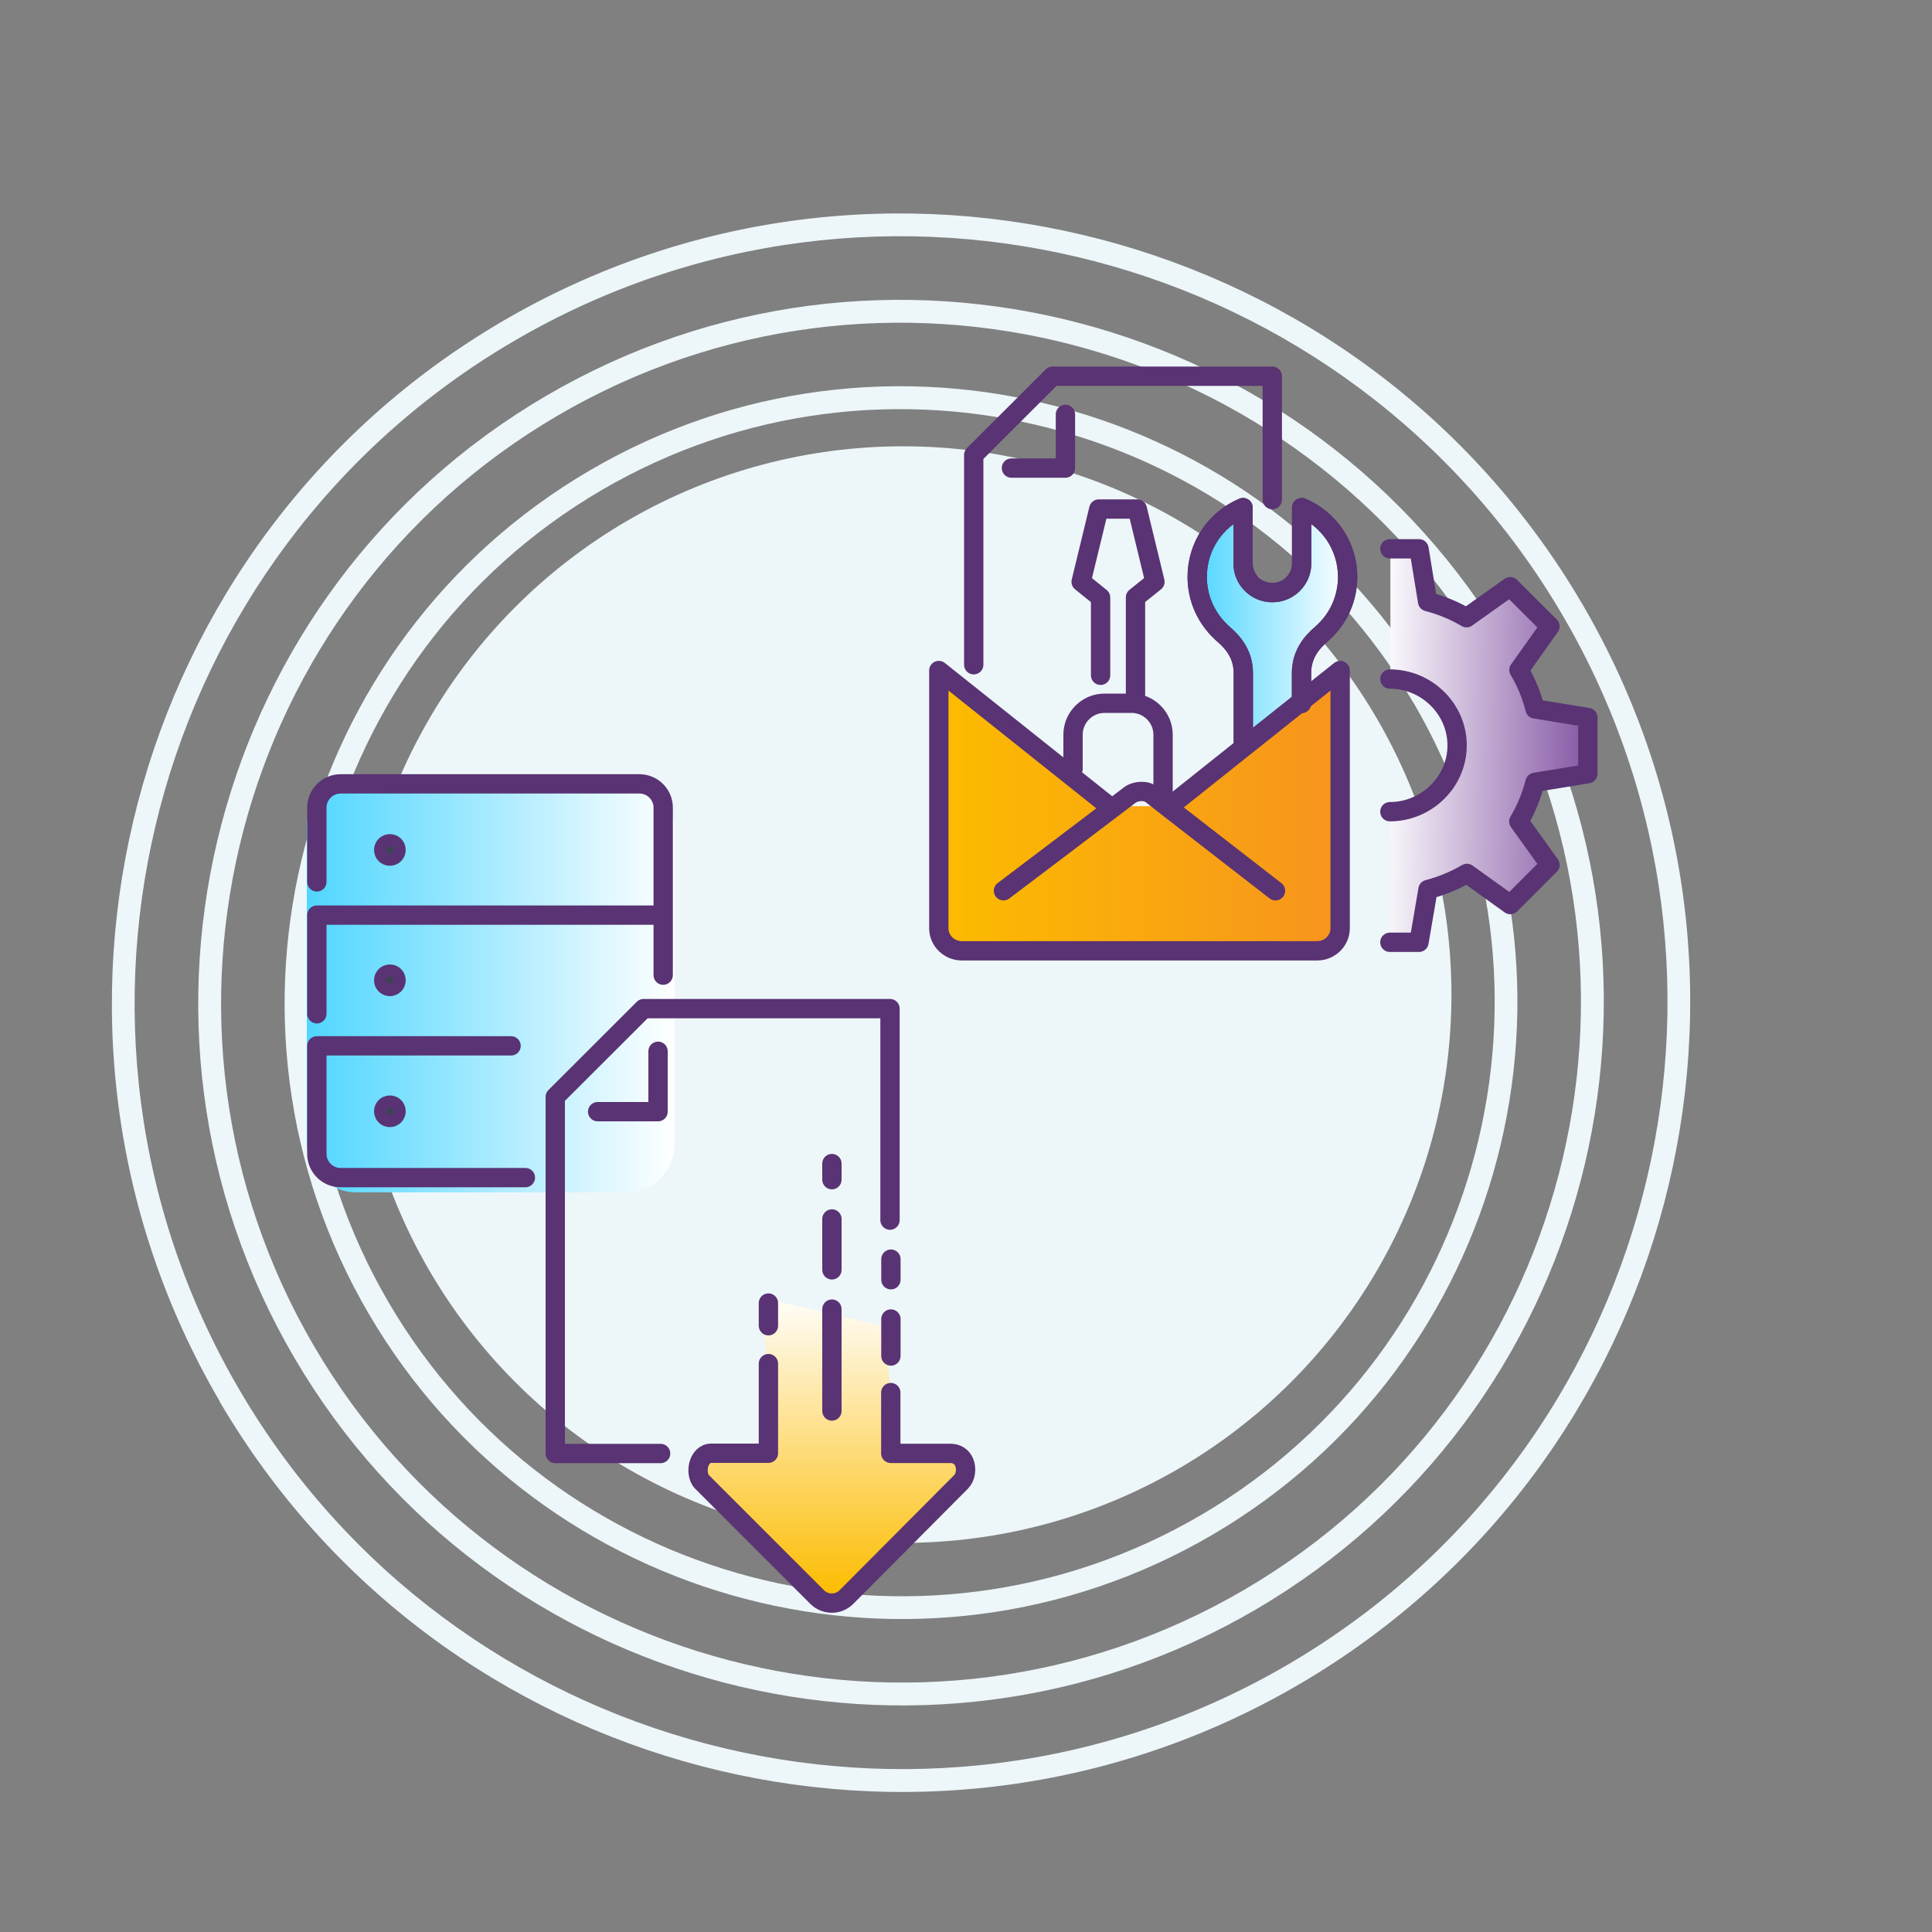 <?xml version="1.0" encoding="UTF-8"?> <svg xmlns="http://www.w3.org/2000/svg" xmlns:xlink="http://www.w3.org/1999/xlink" viewBox="0 0 150 150"><rect x="0" y="0" width="150" height="150" fill="#808080" stroke="none"/><defs><style> .cls-1 { fill: none; } .cls-1, .cls-2 { stroke: #593373; stroke-linecap: round; stroke-linejoin: round; stroke-width: 1.5px; } .cls-3 { fill: url(#linear-gradient); } .cls-3, .cls-4, .cls-5, .cls-6, .cls-7, .cls-8 { stroke-width: 0px; } .cls-2 { fill: #394553; } .cls-4 { fill: url(#linear-gradient-4); } .cls-5 { fill: url(#linear-gradient-2); } .cls-6 { fill: url(#linear-gradient-3); } .cls-7 { fill: url(#linear-gradient-5); } .cls-8 { fill: #edf6f9; } </style><linearGradient id="linear-gradient" x1="23.82" y1="76.52" x2="52.37" y2="76.52" gradientUnits="userSpaceOnUse"><stop offset="0" stop-color="#50d6ff"></stop><stop offset="1" stop-color="#fff"></stop></linearGradient><linearGradient id="linear-gradient-2" x1="65.04" y1="130.17" x2="65.04" y2="100.23" gradientUnits="userSpaceOnUse"><stop offset=".21" stop-color="#fcbc00"></stop><stop offset="1" stop-color="#fff"></stop></linearGradient><linearGradient id="linear-gradient-3" x1="125.12" y1="58.46" x2="107.16" y2="58.13" gradientUnits="userSpaceOnUse"><stop offset="0" stop-color="#77449a"></stop><stop offset="1" stop-color="#fff"></stop></linearGradient><linearGradient id="linear-gradient-4" x1="72.9" y1="62.93" x2="104.05" y2="62.93" gradientUnits="userSpaceOnUse"><stop offset="0" stop-color="#fcbc00"></stop><stop offset="1" stop-color="#f7941d"></stop></linearGradient><linearGradient id="linear-gradient-5" x1="92.94" y1="48.67" x2="104.63" y2="48.67" xlink:href="#linear-gradient"></linearGradient></defs><g id="backgrounds"><path class="cls-8" d="m17.06,108.8C0,79.63,9.84,42.02,39,24.95c29.17-17.07,66.78-7.22,83.85,21.95,17.07,29.17,7.22,66.78-21.95,83.85-29.17,17.07-66.78,7.22-83.85-21.94Zm104.27-61.01c-16.57-28.33-53.1-37.89-81.43-21.31C11.57,43.05,2.01,79.58,18.59,107.91c16.57,28.32,53.1,37.88,81.43,21.31,28.33-16.57,37.88-53.1,21.31-81.43Z"></path><path class="cls-8" d="m22.85,105.41c-15.2-25.97-6.43-59.47,19.54-74.67,25.97-15.2,59.47-6.43,74.67,19.54,15.2,25.97,6.43,59.47-19.54,74.67-25.97,15.2-59.47,6.43-74.67-19.54Zm92.68-54.23c-14.71-25.13-47.11-33.61-72.24-18.91-25.13,14.7-33.61,47.11-18.91,72.24,14.7,25.13,47.11,33.61,72.24,18.91,25.13-14.7,33.61-47.11,18.91-72.24Z"></path><path class="cls-8" d="m28.64,102.02c-13.33-22.78-5.64-52.16,17.14-65.49,22.78-13.33,52.16-5.64,65.49,17.14,13.33,22.78,5.64,52.16-17.14,65.49-22.78,13.33-52.16,5.64-65.49-17.14Zm81.1-47.45c-12.84-21.94-41.13-29.34-63.06-16.5-21.94,12.84-29.34,41.13-16.5,63.06,12.84,21.94,41.12,29.34,63.06,16.5,21.94-12.84,29.34-41.13,16.51-63.06Z"></path><path class="cls-8" d="m34.44,98.63c-11.46-19.59-4.85-44.84,14.74-56.3,19.59-11.46,44.84-4.85,56.3,14.74,11.46,19.58,4.85,44.84-14.74,56.3-19.59,11.46-44.84,4.85-56.3-14.74Zm69.51-40.67c-10.97-18.74-35.14-25.07-53.88-14.1-18.74,10.97-25.07,35.14-14.1,53.88,10.97,18.74,35.14,25.07,53.88,14.1,18.74-10.97,25.07-35.14,14.1-53.88Z"></path><path class="cls-8" d="m40.23,95.24c-9.59-16.39-4.06-37.53,12.33-47.12,16.39-9.59,37.53-4.06,47.12,12.33,9.59,16.39,4.06,37.53-12.33,47.12-16.39,9.59-37.53,4.06-47.12-12.33Zm57.93-33.89c-9.1-15.55-29.15-20.8-44.7-11.7-15.55,9.1-20.8,29.15-11.7,44.7,9.1,15.55,29.15,20.8,44.7,11.7,15.55-9.1,20.8-29.15,11.7-44.7Z"></path><path class="cls-8" d="m46.02,91.85c-7.72-13.2-3.27-30.22,9.93-37.94,13.2-7.72,30.22-3.27,37.94,9.93s3.27,30.22-9.93,37.94c-13.2,7.72-30.22,3.27-37.94-9.93Zm46.34-27.12c-7.23-12.36-23.16-16.52-35.52-9.3-12.35,7.23-16.52,23.16-9.29,35.52,7.23,12.35,23.16,16.52,35.52,9.29,12.35-7.23,16.52-23.16,9.3-35.52Z"></path><path class="cls-8" d="m51.81,88.46c-5.85-10-2.48-22.9,7.53-28.76s22.9-2.48,28.76,7.53c5.85,10,2.48,22.9-7.53,28.76-10,5.85-22.9,2.48-28.76-7.53Zm34.76-20.34c-5.36-9.16-17.17-12.25-26.33-6.89-9.16,5.36-12.25,17.17-6.89,26.33,5.36,9.16,17.17,12.25,26.33,6.89,9.16-5.36,12.25-17.17,6.89-26.33Z"></path><path class="cls-8" d="m57.61,85.07c-3.98-6.81-1.69-15.59,5.12-19.58,6.81-3.98,15.59-1.69,19.58,5.12,3.98,6.81,1.69,15.59-5.12,19.58-6.81,3.98-15.59,1.69-19.58-5.12Zm23.17-13.56c-3.49-5.97-11.19-7.98-17.15-4.49s-7.98,11.19-4.49,17.15c3.49,5.97,11.19,7.98,17.15,4.49,5.97-3.49,7.98-11.19,4.49-17.15Z"></path><path class="cls-8" d="m63.4,81.68c-2.12-3.62-.9-8.28,2.72-10.39,3.62-2.12,8.28-.9,10.39,2.72,2.12,3.62.9,8.28-2.72,10.39-3.62,2.12-8.28.9-10.39-2.72Zm11.59-6.78c-1.62-2.77-5.2-3.71-7.97-2.09-2.77,1.62-3.71,5.2-2.09,7.97,1.62,2.77,5.2,3.71,7.97,2.09,2.77-1.62,3.71-5.2,2.09-7.97Z"></path><circle class="cls-8" cx="70.12" cy="77.22" r="42.57"></circle></g><g id="Color_Blocks" data-name="Color Blocks"><rect class="cls-3" x="23.82" y="60.47" width="28.55" height="32.1" rx="3.73" ry="3.73"></rect><path class="cls-5" d="m75.32,113.52c-.19-.45-.58-.69-1.09-.69h-4.61s-.99-9.85-.99-9.85l-4.58-1.08-4.93-1.16.99,12.09h-4.43c-.54,0-.8.43-.91.68-.22.54-.15,1.21.18,1.54l8.95,8.95c.63.62,1.64.62,2.26,0l8.91-8.95c.34-.35.45-1.01.24-1.52Z"></path><path class="cls-6" d="m123.33,60.35v-4.36l-4.1-.67c-.27-1.08-.69-2.09-1.25-3.02l2.41-3.4-3.09-3.08-3.4,2.41c-.93-.55-1.94-.97-3.02-1.25l-.67-4.1h-2.26v10.14c2.84,0,5.23,2.3,5.23,5.15s-2.38,5.15-5.23,5.15v10.14h2.26l.7-4.1c1.07-.28,2.09-.7,3.02-1.25l3.37,2.42,3.08-3.08-2.42-3.37c.56-.94.98-1.96,1.26-3.04l4.1-.67Z"></path><path class="cls-4" d="m90.83,62.59l13.22-10.53v20.01c0,.96-.8,1.75-1.78,1.75h-27.6c-.98,0-1.78-.79-1.78-1.75v-20.01l13.22,10.53"></path><path class="cls-7" d="m101.05,54.61v-2.46c.04-1.78,1.34-2.72,1.69-3.05l.03-.03c1.15-1.07,1.86-2.59,1.86-4.28,0-2.42-1.47-4.5-3.57-5.38v4.34c0,1.24-1.02,2.26-2.26,2.26h-.03c-1.24,0-2.26-1.02-2.26-2.26v-4.34c-2.1.89-3.56,2.96-3.56,5.38,0,1.69.72,3.21,1.86,4.28l.03.03c.35.33,1.65,1.28,1.69,3.05v5.78"></path></g><g id="Icons"><g><path class="cls-2" d="m30.75,65.99c0,.26-.21.48-.48.48s-.48-.21-.48-.48.21-.48.48-.48.48.21.48.48Z"></path><path class="cls-2" d="m30.75,76.11c0,.26-.21.48-.48.48s-.48-.21-.48-.48.21-.48.48-.48.48.21.48.48Z"></path><path class="cls-2" d="m30.75,86.28c0,.26-.21.48-.48.48s-.48-.21-.48-.48.21-.48.48-.48.48.21.48.48Z"></path><path class="cls-1" d="m24.6,68.47v-5.77c0-1.01.83-1.84,1.84-1.84h23.21c1.01,0,1.84.83,1.84,1.84v13.01"></path><polyline class="cls-1" points="24.6 78.71 24.6 71.05 51.41 71.05"></polyline><path class="cls-1" d="m40.79,91.43h-14.35c-1.01,0-1.84-.83-1.84-1.84v-8.39h15.08"></path></g><g><g><polyline class="cls-1" points="51.29 112.85 43.11 112.85 43.11 85.16 49.97 78.31 69.1 78.31 69.1 94.73"></polyline><polyline class="cls-1" points="51.09 81.62 51.09 86.31 46.4 86.31"></polyline></g><g><g><line class="cls-1" x1="59.66" y1="102.93" x2="59.66" y2="101.17"></line><line class="cls-1" x1="69.17" y1="99.36" x2="69.17" y2="97.76"></line><line class="cls-1" x1="69.17" y1="105.28" x2="69.17" y2="102.41"></line><path class="cls-1" d="m59.66,105.87v6.96h-4.43c-.54,0-.8.43-.91.68-.22.54-.14,1.21.18,1.54l8.95,8.95c.63.62,1.64.62,2.26,0l8.91-8.95c.35-.35.45-1.01.24-1.52-.19-.45-.58-.69-1.09-.69h-4.61s0-4.72,0-4.72"></path></g><g><line class="cls-1" x1="64.59" y1="109.55" x2="64.59" y2="101.64"></line><line class="cls-1" x1="64.59" y1="98.59" x2="64.59" y2="94.64"></line><line class="cls-1" x1="64.59" y1="91.59" x2="64.59" y2="90.34"></line></g></g></g><path class="cls-1" d="m99.03,69.16s-9.23-7.15-9.63-7.48c-.4-.33-1.22-.31-1.7.06-.59.46-9.79,7.42-9.79,7.42"></path><path class="cls-1" d="m90.83,62.59l13.22-10.53v20.01c0,.96-.8,1.75-1.78,1.75h-27.6c-.98,0-1.78-.79-1.78-1.75v-20.01l13.22,10.53"></path><g><polyline class="cls-1" points="75.6 51.61 75.6 35.32 81.72 29.21 98.78 29.21 98.78 38.79"></polyline><polyline class="cls-1" points="82.72 32.17 82.72 36.34 78.53 36.34"></polyline></g><g><polyline class="cls-1" points="85.45 52.43 85.45 46.39 83.94 45.17 85.31 39.52 88.3 39.52 89.67 45.17 88.16 46.38 88.16 54.44"></polyline><path class="cls-1" d="m83.31,59.7v-2.66c0-1.34,1.1-2.44,2.44-2.44h2.11c1.34,0,2.44,1.1,2.44,2.44v5.33"></path></g><path class="cls-1" d="m101.05,54.61v-2.46c.04-1.78,1.34-2.72,1.69-3.05l.03-.03c1.15-1.07,1.86-2.59,1.86-4.28,0-2.42-1.47-4.5-3.57-5.38v4.34c0,1.24-1.02,2.26-2.26,2.26h-.03c-1.24,0-2.26-1.02-2.26-2.26v-4.34c-2.1.89-3.56,2.96-3.56,5.38,0,1.69.72,3.21,1.86,4.28l.03.03c.35.33,1.65,1.28,1.69,3.05v5.78"></path><g><path class="cls-1" d="m107.91,73.16h2.26l.7-4.1c1.07-.28,2.09-.7,3.02-1.25l3.37,2.42,3.08-3.08-2.42-3.37c.56-.94.98-1.96,1.26-3.04l4.1-.67v-4.36l-4.1-.67c-.27-1.08-.69-2.09-1.25-3.02l2.41-3.39-3.09-3.08-3.39,2.41c-.93-.55-1.94-.97-3.02-1.25l-.67-4.1h-2.26"></path><path class="cls-1" d="m107.91,52.72c2.84,0,5.22,2.31,5.22,5.15s-2.38,5.15-5.22,5.15"></path></g><path class="cls-1" d="m101.05,54.61v-2.46c.04-1.78,1.34-2.72,1.69-3.05l.03-.03c1.15-1.07,1.86-2.59,1.86-4.28,0-2.42-1.47-4.5-3.57-5.38v4.34c0,1.24-1.02,2.26-2.26,2.26h-.03c-1.24,0-2.26-1.02-2.26-2.26v-4.34c-2.1.89-3.56,2.96-3.56,5.38,0,1.69.72,3.21,1.86,4.28l.03.03c.35.33,1.65,1.28,1.69,3.05v5.78"></path></g></svg> 